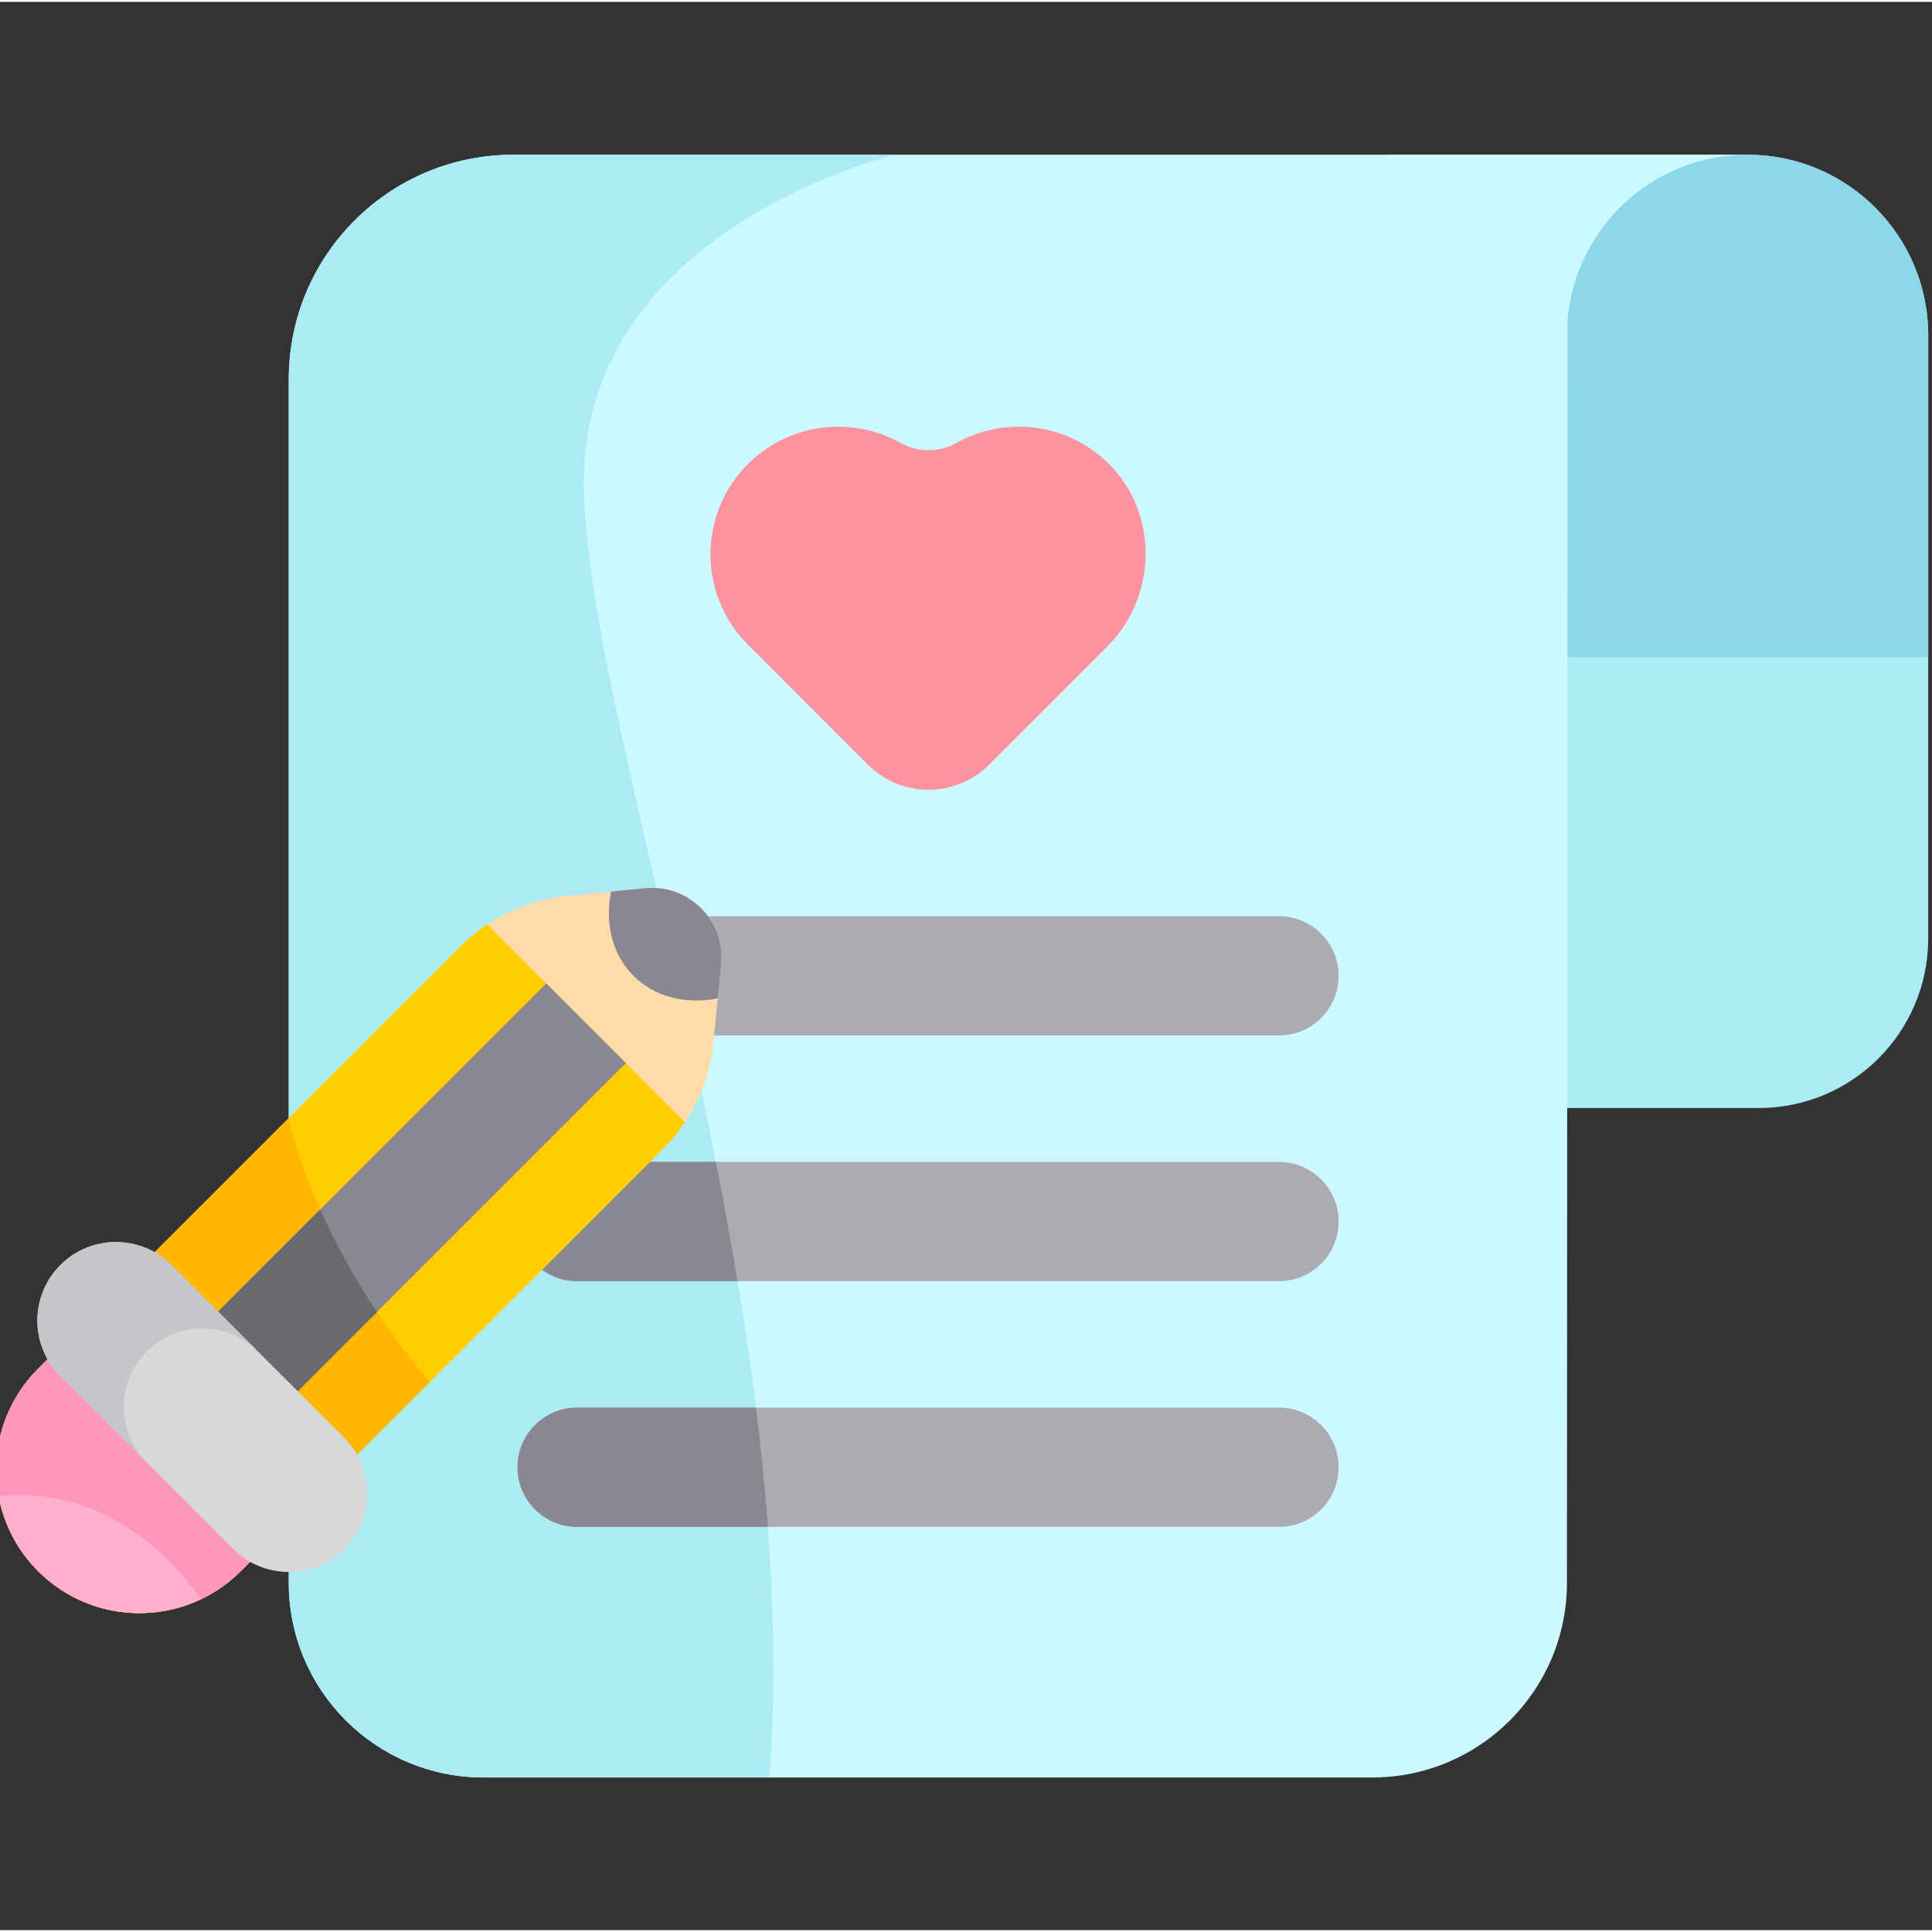 <svg height="511pt" viewBox="1 -40 512 511" width="511pt" xmlns="http://www.w3.org/2000/svg"><rect x="1" y="-40" width="512" height="511" fill="#333333" stroke="none"/><path d="m467.051 253.145h-98.395v-252.645h95.461c26.445 0 47.883 21.438 47.883 47.883v159.809c0 24.828-20.125 44.953-44.949 44.953zm0 0" fill="#abebf4"/><path d="m464.117.5h-95.461v133.191h143.344v-85.309c0-26.445-21.438-47.883-47.883-47.883zm0 0" fill="#8ed7e8"/><path d="m416.43 44.148c2.145-24.461 22.668-43.648 47.684-43.648h-327.07c-32.875 0-59.52 26.648-59.52 59.52v318.922c0 28.504 23.102 51.609 51.602 51.609h235.527c28.492 0 51.59-23.09 51.605-51.582zm0 0" fill="#ccf8ff"/><path d="m238.25.5h-101.207c-32.875 0-59.52 26.648-59.52 59.52v318.922c0 28.504 23.102 51.605 51.602 51.605h75.793c9.238-127.734-47.641-275.254-49.207-341.113-1.648-69.145 82.527-88.93 82.539-88.934zm0 0" fill="#abebf4"/><g fill="#acabb1"><path d="m339.945 233.91h-185.996c-8.727 0-15.801-7.07-15.801-15.797 0-8.723 7.074-15.797 15.801-15.797h186c8.723 0 15.797 7.074 15.797 15.797 0 8.727-7.074 15.797-15.801 15.797zm0 0"/><path d="m339.945 299.023h-185.996c-8.727 0-15.801-7.074-15.801-15.801 0-8.723 7.074-15.797 15.801-15.797h186c8.723 0 15.797 7.074 15.797 15.797 0 8.727-7.074 15.801-15.801 15.801zm0 0"/><path d="m339.945 364.133h-185.996c-8.727 0-15.801-7.074-15.801-15.801 0-8.723 7.074-15.797 15.801-15.797h186c8.723 0 15.797 7.074 15.797 15.797 0 8.727-7.074 15.801-15.801 15.801zm0 0"/></g><path d="m138.148 283.223c0 8.727 7.074 15.801 15.801 15.801h42.508c-1.766-10.648-3.699-21.199-5.738-31.598h-36.77c-8.727 0-15.801 7.074-15.801 15.797zm0 0" fill="#898890"/><path d="m138.148 348.336c0 8.723 7.074 15.797 15.801 15.797h50.539c-.777-10.535-1.852-21.082-3.152-31.598h-47.391c-8.723 0-15.797 7.074-15.797 15.801zm0 0" fill="#898890"/><path d="m294.445 82.027c-10.977-10.57-27.332-12.273-40.047-5.117-4.555 2.566-10.188 2.52-14.746-.035-12.887-7.219-29.496-5.348-40.457 5.613-13.215 13.215-13.207 34.637.008 47.852l31.801 31.809c8.867 8.867 23.242 8.871 32.109.004l31.332-31.332c13.418-13.418 13.672-35.633 0-48.793zm0 0" fill="#ff929f"/><path d="m11.113 375.883c-14.816-14.816-14.816-38.836 0-53.652l112.027-112.031c7.527-7.527 17.434-12.215 28.027-13.262l20.777-2.055c11.582-1.145 21.312 8.59 20.168 20.168l-2.055 20.781c-1.047 10.594-5.734 20.496-13.262 28.023l-112.027 112.027c-14.816 14.82-38.84 14.82-53.656 0zm0 0" fill="#ffdaaa"/><path d="m123.141 210.199-112.027 112.031c-14.816 14.816-14.816 38.836 0 53.652 14.816 14.82 38.84 14.82 53.656 0l112.027-112.027c2.148-2.145 4.055-4.488 5.719-6.984l-52.391-52.387c-2.492 1.664-4.836 3.57-6.984 5.715zm0 0" fill="#ffcd00"/><path d="m11.113 322.23c-14.816 14.816-14.816 38.836 0 53.652 14.816 14.82 38.84 14.82 53.656 0l50.18-50.176c-27.711-32.113-36.203-63.906-37.578-69.734zm0 0" fill="#ffb600"/><path d="m145.766 220.117 21.113 21.113-97.57 97.57-21.113-21.113zm0 0" fill="#898890"/><path d="m48.191 317.691 21.117 21.113 31.582-31.582c-6.594-9.879-11.477-19.215-15.039-27.191zm0 0" fill="#696970"/><path d="m27.801 305.543-16.688 16.688c-14.816 14.816-14.816 38.836 0 53.652 14.816 14.82 38.84 14.82 53.656 0l16.684-16.684zm0 0" fill="#ffb0d0"/><path d="m81.453 359.199-53.652-53.656-16.688 16.688c-9.188 9.184-12.676 21.902-10.473 33.777 27.785-2.734 45.461 15.816 53.617 27.312 3.801-1.809 7.363-4.289 10.512-7.438zm0 0" fill="#ff97bd"/><path d="m62.805 369.996-45.805-45.805c-8.129-8.129-8.129-21.312 0-29.445 8.133-8.129 21.316-8.129 29.449 0l45.801 45.805c8.133 8.133 8.133 21.312 0 29.445-8.129 8.129-21.312 8.129-29.445 0zm0 0" fill="#d8d7da"/><path d="m39.898 317.641c8.129-8.133 21.312-8.133 29.445 0l-22.895-22.895c-8.133-8.129-21.316-8.129-29.445 0-8.133 8.133-8.133 21.316 0 29.445l22.895 22.895c-8.133-8.133-8.133-21.312 0-29.445zm0 0" fill="#c6c5ca"/><path d="m168.883 218.113c5.703 5.703 13.984 7.605 22.34 5.961l.891-9.023c1.148-11.578-8.586-21.312-20.164-20.168l-9.027.895c-1.641 8.352.262 16.633 5.961 22.336zm0 0" fill="#898890"/></svg>